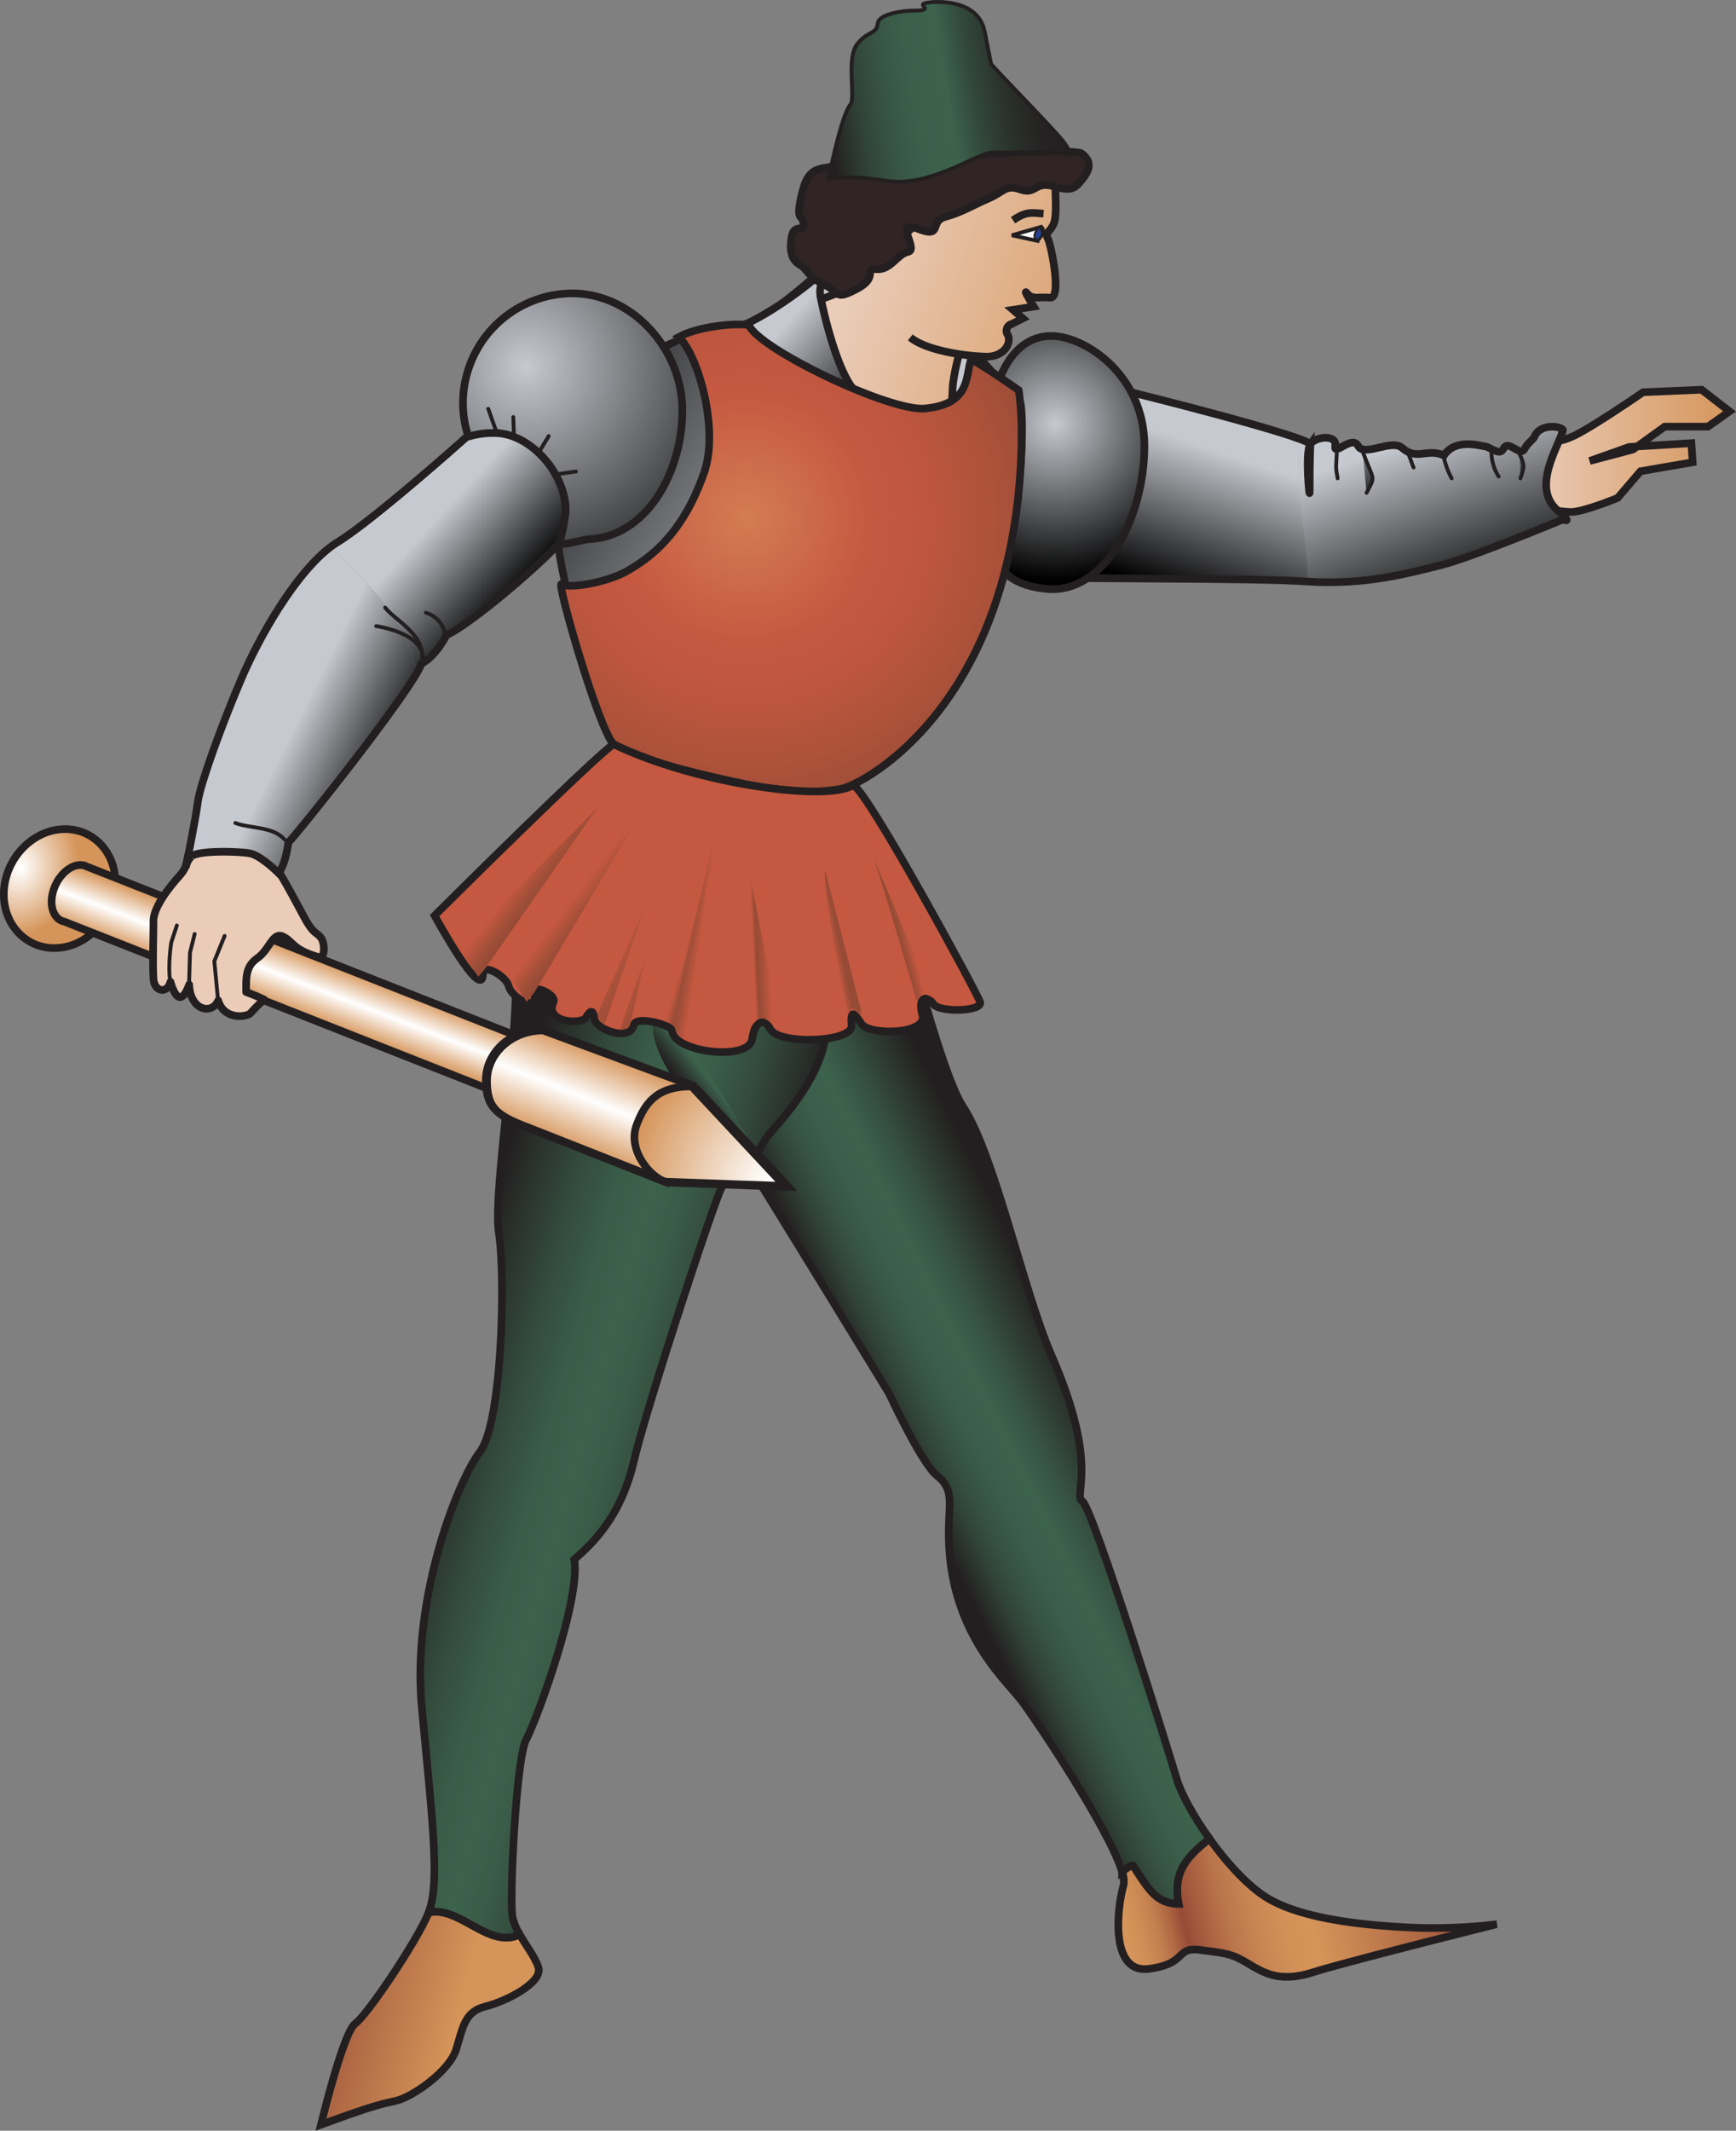 <svg id="Layer_1" data-name="Layer 1" xmlns="http://www.w3.org/2000/svg" xmlns:xlink="http://www.w3.org/1999/xlink" viewBox="0 0 409.01 501.87"><rect x="0" y="0" width="409.01" height="501.87" fill="#808080" stroke="none"/><defs><style>.cls-1,.cls-10,.cls-11,.cls-12,.cls-13,.cls-14,.cls-15,.cls-16,.cls-17,.cls-19,.cls-2,.cls-20,.cls-21,.cls-22,.cls-23,.cls-24,.cls-25,.cls-26,.cls-27,.cls-28,.cls-3,.cls-39,.cls-40,.cls-41,.cls-42,.cls-43,.cls-44,.cls-45,.cls-46,.cls-47,.cls-5,.cls-6,.cls-8{stroke:#231f20;}.cls-1,.cls-10,.cls-11,.cls-12,.cls-13,.cls-14,.cls-15,.cls-16,.cls-17,.cls-19,.cls-2,.cls-20,.cls-22,.cls-23,.cls-24,.cls-25,.cls-26,.cls-28,.cls-3,.cls-5,.cls-6,.cls-8{stroke-width:1.8px;}.cls-1{fill:url(#linear-gradient);}.cls-2{fill:url(#linear-gradient-2);}.cls-3{fill:url(#linear-gradient-3);}.cls-4{fill:url(#linear-gradient-4);}.cls-5{fill:url(#radial-gradient);}.cls-6{fill:url(#New_Gradient_Swatch_7);}.cls-7{fill:url(#New_Gradient_Swatch_8);}.cls-10,.cls-27,.cls-39,.cls-40,.cls-41,.cls-42,.cls-43,.cls-44,.cls-47,.cls-8{stroke-linecap:round;}.cls-8{fill:url(#New_Gradient_Swatch_8-2);}.cls-9{fill:url(#linear-gradient-5);}.cls-10,.cls-22,.cls-47{fill:none;}.cls-11{fill:url(#radial-gradient-2);}.cls-12{fill:#c6c9cf;}.cls-13{fill:url(#New_Gradient_Swatch_8-3);}.cls-14{fill:url(#linear-gradient-6);}.cls-15{fill:url(#New_Gradient_Swatch_8-4);}.cls-16{fill:url(#radial-gradient-3);}.cls-17{fill:url(#radial-gradient-4);}.cls-18{fill:url(#New_Gradient_Swatch_8-5);}.cls-19{fill:#c55840;}.cls-20{fill:#312425;}.cls-21,.cls-27,.cls-39,.cls-40,.cls-41,.cls-42,.cls-43,.cls-44,.cls-45,.cls-47{stroke-width:0.9px;}.cls-21{fill:url(#linear-gradient-7);}.cls-23{fill:url(#linear-gradient-8);}.cls-24{fill:url(#linear-gradient-9);}.cls-25{fill:url(#radial-gradient-5);}.cls-26,.cls-27{fill:#eaccb8;stroke-linejoin:round;}.cls-28{fill:url(#linear-gradient-10);}.cls-29{fill:url(#linear-gradient-11);}.cls-30{fill:url(#linear-gradient-12);}.cls-31{fill:url(#linear-gradient-13);}.cls-32{fill:url(#linear-gradient-14);}.cls-33{fill:url(#linear-gradient-15);}.cls-34{fill:url(#linear-gradient-16);}.cls-35{fill:url(#linear-gradient-17);}.cls-36{fill:url(#linear-gradient-18);}.cls-37{fill:url(#linear-gradient-19);}.cls-38{fill:url(#linear-gradient-20);}.cls-39{fill:url(#New_Gradient_Swatch_8-6);}.cls-40{fill:url(#New_Gradient_Swatch_8-7);}.cls-41{fill:url(#New_Gradient_Swatch_8-8);}.cls-42{fill:url(#New_Gradient_Swatch_8-9);}.cls-43{fill:url(#New_Gradient_Swatch_8-10);}.cls-44{fill:url(#New_Gradient_Swatch_8-11);}.cls-45{fill:#fff;}.cls-46{fill:#25408f;stroke-width:0.45px;}</style><linearGradient id="linear-gradient" x1="198.76" y1="351.22" x2="240.31" y2="330.69" gradientTransform="translate(13.55 -7.25)" gradientUnits="userSpaceOnUse"><stop offset="0.01" stop-color="#231f20"/><stop offset="0.04" stop-color="#262826"/><stop offset="0.15" stop-color="#304237"/><stop offset="0.27" stop-color="#375443"/><stop offset="0.39" stop-color="#3b5e4a"/><stop offset="0.53" stop-color="#3c624c"/><stop offset="0.68" stop-color="#365141"/><stop offset="0.97" stop-color="#252423"/><stop offset="1" stop-color="#231f20"/></linearGradient><linearGradient id="linear-gradient-2" x1="56.21" y1="477.83" x2="93.37" y2="486.82" gradientTransform="translate(13.55 -7.25)" gradientUnits="userSpaceOnUse"><stop offset="0" stop-color="#964b36"/><stop offset="1" stop-color="#d59459"/></linearGradient><linearGradient id="linear-gradient-3" x1="88.21" y1="340.6" x2="153.03" y2="358.57" gradientTransform="translate(13.55 -7.25)" gradientUnits="userSpaceOnUse"><stop offset="0.01" stop-color="#231f20"/><stop offset="0.09" stop-color="#292f2b"/><stop offset="0.26" stop-color="#334b3d"/><stop offset="0.41" stop-color="#3a5c48"/><stop offset="0.53" stop-color="#3c624c"/><stop offset="0.63" stop-color="#3a5c48"/><stop offset="0.77" stop-color="#344b3d"/><stop offset="0.92" stop-color="#29302b"/><stop offset="1" stop-color="#231f20"/></linearGradient><linearGradient id="linear-gradient-4" x1="153.66" y1="261.69" x2="149.09" y2="265.3" gradientTransform="translate(13.55 -7.25)" gradientUnits="userSpaceOnUse"><stop offset="0" stop-color="#3c624c"/><stop offset="0.62" stop-color="#2b352f"/><stop offset="1" stop-color="#231f20"/></linearGradient><radialGradient id="radial-gradient" cx="328.56" cy="-304.12" r="13.74" gradientTransform="matrix(0.99, -0.02, -0.09, 1.18, -347.78, 569.93)" gradientUnits="userSpaceOnUse"><stop offset="0.02" stop-color="#fff"/><stop offset="1" stop-color="#d59459"/></radialGradient><linearGradient id="New_Gradient_Swatch_7" x1="346.5" y1="113.44" x2="395.45" y2="113.44" gradientTransform="translate(13.55 -7.25)" gradientUnits="userSpaceOnUse"><stop offset="0" stop-color="#eaccb8"/><stop offset="1" stop-color="#d59459"/></linearGradient><linearGradient id="New_Gradient_Swatch_8" x1="274.33" y1="113.8" x2="263.13" y2="147.01" gradientTransform="translate(13.55 -7.25)" gradientUnits="userSpaceOnUse"><stop offset="0" stop-color="#c6c9cf"/><stop offset="1"/></linearGradient><linearGradient id="New_Gradient_Swatch_8-2" x1="294.37" y1="120.53" x2="287.31" y2="151.25" xlink:href="#New_Gradient_Swatch_8"/><linearGradient id="linear-gradient-5" x1="319.04" y1="110.75" x2="333.15" y2="149.77" xlink:href="#New_Gradient_Swatch_8"/><radialGradient id="radial-gradient-2" cx="235.07" cy="107.07" r="36.85" gradientTransform="translate(13.55 -7.25)" xlink:href="#New_Gradient_Swatch_8"/><linearGradient id="New_Gradient_Swatch_8-3" x1="182.12" y1="154.55" x2="95.17" y2="101.89" xlink:href="#New_Gradient_Swatch_8"/><linearGradient id="linear-gradient-6" x1="188.51" y1="69.27" x2="257.15" y2="93.99" xlink:href="#New_Gradient_Swatch_7"/><linearGradient id="New_Gradient_Swatch_8-4" x1="173.43" y1="81.62" x2="195.79" y2="101.99" xlink:href="#New_Gradient_Swatch_8"/><radialGradient id="radial-gradient-3" cx="162.24" cy="129.19" r="75.06" gradientTransform="translate(13.55 -7.25)" gradientUnits="userSpaceOnUse"><stop offset="0" stop-color="#d37c53"/><stop offset="0.41" stop-color="#c55840"/><stop offset="0.57" stop-color="#be563e"/><stop offset="0.81" stop-color="#aa513a"/><stop offset="1" stop-color="#964b36"/></radialGradient><radialGradient id="radial-gradient-4" cx="110.37" cy="93.65" r="66.73" gradientTransform="translate(13.55 -7.25)" xlink:href="#New_Gradient_Swatch_8"/><linearGradient id="New_Gradient_Swatch_8-5" x1="88.41" y1="130.49" x2="108.15" y2="148.54" xlink:href="#New_Gradient_Swatch_8"/><linearGradient id="linear-gradient-7" x1="180.47" y1="32.38" x2="235.03" y2="23.88" gradientTransform="translate(13.55 -7.25)" gradientUnits="userSpaceOnUse"><stop offset="0.01" stop-color="#231f20"/><stop offset="0.05" stop-color="#272b28"/><stop offset="0.15" stop-color="#304338"/><stop offset="0.26" stop-color="#375443"/><stop offset="0.38" stop-color="#3b5f4a"/><stop offset="0.53" stop-color="#3c624c"/><stop offset="0.64" stop-color="#32483b"/><stop offset="0.77" stop-color="#2a312c"/><stop offset="0.89" stop-color="#252423"/><stop offset="1" stop-color="#231f20"/></linearGradient><linearGradient id="linear-gradient-8" x1="55.55" y1="230.48" x2="50.48" y2="243.72" gradientTransform="translate(13.55 -7.25)" gradientUnits="userSpaceOnUse"><stop offset="0.01" stop-color="#d59459"/><stop offset="0.5" stop-color="#fff"/><stop offset="1" stop-color="#d59459"/></linearGradient><linearGradient id="linear-gradient-9" x1="129.51" y1="255.03" x2="120.47" y2="277.53" gradientTransform="translate(13.43 -7.38)" xlink:href="#linear-gradient-8"/><radialGradient id="radial-gradient-5" cx="168.02" cy="285.24" r="33.79" gradientTransform="translate(13.55 -7.25)" xlink:href="#radial-gradient"/><linearGradient id="linear-gradient-10" x1="252.26" y1="463.53" x2="334.42" y2="444.19" gradientTransform="translate(13.55 -7.25)" gradientUnits="userSpaceOnUse"><stop offset="0" stop-color="#d59459"/><stop offset="0.03" stop-color="#d18f57"/><stop offset="0.08" stop-color="#c48150"/><stop offset="0.12" stop-color="#b06944"/><stop offset="0.16" stop-color="#964b36"/><stop offset="0.19" stop-color="#a1573c"/><stop offset="0.27" stop-color="#b87249"/><stop offset="0.35" stop-color="#c88552"/><stop offset="0.43" stop-color="#d29057"/><stop offset="0.51" stop-color="#d59459"/><stop offset="0.99" stop-color="#964b36"/></linearGradient><linearGradient id="linear-gradient-11" x1="200.18" y1="225.42" x2="197.8" y2="226.05" gradientTransform="translate(13.55 -7.25)" gradientUnits="userSpaceOnUse"><stop offset="0.01" stop-color="#c55840"/><stop offset="0.65" stop-color="#a34f39"/><stop offset="1" stop-color="#964b36"/></linearGradient><linearGradient id="linear-gradient-12" x1="182.61" y1="229.74" x2="184.32" y2="229.4" gradientTransform="translate(13.55 -7.25)" gradientUnits="userSpaceOnUse"><stop offset="0.02" stop-color="#c55840"/><stop offset="0.65" stop-color="#a34f39"/><stop offset="1" stop-color="#964b36"/></linearGradient><linearGradient id="linear-gradient-13" x1="167.72" y1="231.91" x2="163.89" y2="232.08" gradientTransform="translate(13.55 -7.25)" gradientUnits="userSpaceOnUse"><stop offset="0.01" stop-color="#c55840"/><stop offset="0.51" stop-color="#a34f39"/><stop offset="0.79" stop-color="#964b36"/><stop offset="0.83" stop-color="#9f4d36"/><stop offset="0.99" stop-color="#c55840"/></linearGradient><linearGradient id="linear-gradient-14" x1="108.93" y1="214.25" x2="113.42" y2="217.71" xlink:href="#linear-gradient-11"/><linearGradient id="linear-gradient-15" x1="114.13" y1="216.68" x2="118.62" y2="220.14" gradientTransform="translate(19.89 -3.99)" xlink:href="#linear-gradient-11"/><linearGradient id="linear-gradient-16" x1="127.12" y1="229.65" x2="140.27" y2="239.76" xlink:href="#linear-gradient-11"/><linearGradient id="linear-gradient-17" x1="130.47" y1="237.38" x2="141.44" y2="245.82" xlink:href="#linear-gradient-11"/><linearGradient id="linear-gradient-18" x1="149.05" y1="227.37" x2="151.01" y2="227.93" xlink:href="#linear-gradient-11"/><linearGradient id="linear-gradient-19" x1="151.67" y1="229.33" x2="148.18" y2="228.77" xlink:href="#linear-gradient-11"/><linearGradient id="linear-gradient-20" x1="55.89" y1="178.21" x2="80.2" y2="190.24" xlink:href="#New_Gradient_Swatch_8"/><linearGradient id="New_Gradient_Swatch_8-6" x1="300.24" y1="107.78" x2="302.31" y2="123.46" xlink:href="#New_Gradient_Swatch_8"/><linearGradient id="New_Gradient_Swatch_8-7" x1="307.33" y1="108" x2="309.8" y2="126.78" xlink:href="#New_Gradient_Swatch_8"/><linearGradient id="New_Gradient_Swatch_8-8" x1="317.66" y1="107.25" x2="319.48" y2="121" xlink:href="#New_Gradient_Swatch_8"/><linearGradient id="New_Gradient_Swatch_8-9" x1="326.29" y1="108.09" x2="328.33" y2="123.57" xlink:href="#New_Gradient_Swatch_8"/><linearGradient id="New_Gradient_Swatch_8-10" x1="337.41" y1="107.34" x2="339.57" y2="123.75" xlink:href="#New_Gradient_Swatch_8"/><linearGradient id="New_Gradient_Swatch_8-11" x1="343.61" y1="107.74" x2="345.68" y2="123.42" xlink:href="#New_Gradient_Swatch_8"/></defs><path class="cls-1" d="M277.72,448.44c-1.49-7.44,2-11.19,7.27-15.32-3.81-5.32-6.77-10.76-7.76-14.14-2-6.86-19.76-63.72-22.18-65.34s4.23-7.93-7.26-34.28c-6.86-15.73-13.31-47.19-21-58.88-5.52-8.44-15.72-50-15.72-50L152.6,236.68c5.65,7.66,56.87,91.55,56.87,91.55s7.67,16.54,11.3,19.36,3,6,2.82,10.49c-1.21,25,12.91,37.1,16.94,42.35,3.55,4.62,20.88,30.53,23.84,40.48.86-.65,1.71-1.46,2.56-1.46C270.53,444.84,272.33,448.44,277.72,448.44Z"/><path class="cls-2" d="M101,450.5c-2.86,6.89-14.49,24.14-17.31,26.15s-8.07,23.8-8.07,23.8c12.1-4.44,14.12-4.84,17.75-5.65s12.5-6.85,14.11-12.1,2-8.87,6.86-10.08,13.71-5.65,12.5-9.28c-.81-2.42-2.86-5-4.38-7.68C115.26,459.23,108.11,448.78,101,450.5Z"/><path class="cls-3" d="M194.55,243.14c.4-6.86-73.81-18.15-73.81-18.15,3.23,9.27-4.84,54.85-3.22,65.33s.8,44.77-4.44,51.63S97,376.23,99.37,402s4.43,41.54,1.61,48.4l0,.06c7.16-1.72,14.31,8.73,21.46,5.16a13.86,13.86,0,0,1-1.67-4c-.8-4,.81-37.51,3.23-41.95s12.9-33.07,11.29-42.35c5.65-4.84,11.29-11.28,14.12-23.39s18.55-60.09,20.57-64.12,5.24-1.21,7.66-3.23-2-3.23,4.84-10.89S194.15,250,194.55,243.14Z"/><path class="cls-4" d="M177.72,270.46c-3.13,1.44-12.51-3.85-14.68-7.7-2-3.64-2.17-4.58-6-11.32-2.91-5.09-6.25-13.95,2.17-11.79"/><path class="cls-5" d="M.94,209.52c.6-7.74,7-14.11,14.19-14.23s12.64,6.06,12,13.79S20.24,223.19,13,223.31.35,217.25.94,209.52Z"/><path class="cls-6" d="M362.54,104.08c4.49-.9,3.59.6,7.79-1.2s16.78-10.49,16.78-10.49l13.79-.6,6.59,5.1-5.09,3.6H392.21l-7.49,5.39-10.19,2.7,9.29-3.3,14.68-.9.3,4.5L386.51,111l-5.39,6.29s-8.69,3.59-11.39,3.3S361,120,361,120Z"/><path class="cls-7" d="M306.46,103.49c-8.57-3.23-37-10.41-43.72-12,0,0-16.63,44.06-13,44.51s45.17.07,58.2,1h.36C307.9,125.41,304.86,115.22,306.46,103.49Z"/><path class="cls-8" d="M308.59,115.77c0-6.59.17-11.2.17-11.2C307.41,106.37,308.61,118.47,308.59,115.77Z"/><path class="cls-9" d="M367,120.27c-6.33-5.35.12-14.88,1.2-18.89.23-.84-5.27-2-6.72,1.5-.34.8-1.41,1.23-2.27,2.8-1.16,2.13-3.81-2.34-5,0-.9,1.8-3.08-.35-4.33-.53-1.6-.23-7-1.93-9.71,2.12-4-1.8-6.29,1.35-9.89-1.8-2.44-2.13-9,2.25-10.34-.45s-5.84,2.7-5.39,0-4.5-2.25-5.84-.45c0,0-.22,4.61-.17,11.2,0,2.7-1.18-9.4.17-11.2a10.22,10.22,0,0,0-2.3-1.08c-1.6,11.73,1.44,21.92,1.8,33.49,13.58.88,24.21-2.1,31.19-3.85,7.19-1.79,28.78-10.77,28.78-10.77S370.92,123.55,367,120.27Z"/><path class="cls-10" d="M262.74,91.49c7.64,1.8,43.32,10.83,46,13.08,0,0-.22,4.61-.17,11.2,0,2.7-1.18-9.4.17-11.2s6.29-2.25,5.84.45,4-2.7,5.39,0,7.9-1.68,10.34.45c3.6,3.15,5.85,0,9.89,1.8,2.7-4,8.11-2.35,9.71-2.12,1.25.18,3.43,2.33,4.33.53,1.17-2.34,3.82,2.13,5,0,.86-1.57,1.93-2,2.27-2.8,1.45-3.48,6.95-2.34,6.72-1.5-1.08,4-7.53,13.54-1.2,18.89,3.89,3.28,1.2,2.09,1.2,2.09s-21.59,9-28.78,10.77-17.78,4.79-31.55,3.84c-13-.9-54.6-.52-58.2-1S262.74,91.49,262.74,91.49Z"/><path class="cls-11" d="M269.63,105c0,17-9.46,34.94-22.93,33.72-14.83-1.35-14.38-11.77-14.38-28.77s4.49-30.12,14.61-30.8C255,78.6,269.63,88,269.63,105Z"/><path class="cls-12" d="M239.87,116.63c0-.25.06-.48.08-.73,1.55-15.89.51-20.83.51-20.83l-9.25-10.29-29.83-20c-8.42-3.37-6.66-2.34-8.23-.77-1.79,1.8-13.36,11.57-16.71,12.6h0C193.68,98,216.69,105.28,239.87,116.63Z"/><path class="cls-13" d="M176.43,76.56c-3.62-.51-16.19,3.34-16.19,3.34l-3.85,1.8s2.57,14.91.51,21.85-5.4,20.83-12.34,20.83S133,127.72,131.7,128s9.26,43.71,12.86,47.31,30.36,9.52,36,10.29c9.51,1.28,12.85,1,17.48.25s36.45-17.08,41.83-69.2C216.69,105.28,193.68,98,176.43,76.56Z"/><path class="cls-14" d="M225.81,84a51.6,51.6,0,0,0-1.29,6.43c-.6,4.82,2.09,32-38.56-5.4-12.53-11.53,11.82-14.4,14.91-18s27-26.74,34.71-26.48,13.11.26,13.11.26c-.25,4.37.52,10-.51,12.08s-2.06,1.8-1.29,3.34,3.35,14.15.52,13.89-4.12.51-5.4-1,1.54,3.09,1.54,3.09l-4.89.77L241,75l-2.57,1.29a1.65,1.65,0,0,0-1,2.57c1,2.06-1,5.14-4.89,5.14s-14-1.19-18.07-4.53"/><path class="cls-15" d="M195.47,62.42c-1.29,4.11-2.83,4.37-2.06,8,2,9.51,5.14,18.77,8,21.59s3.09,4.38,2.83,5.4-14.14-.51-14.14-.51-19-17.23-16.46-19.8C179,75.53,190.58,67.56,195.47,62.42Z"/><path class="cls-16" d="M217.91,96.22c-8.23.78-39.15-14-41.47-19.66-3.6-.52-12.05.37-16.53,2.82,4.48,4.05,9.59,21.6,6,31.89-4.88,14-12,19.66-18,23.14-4.88,2.83-13.8,4.28-15.66,3.21-1.14-.66,8.72,34.07,12.32,37.67s30.36,9.52,36,10.29c9.51,1.28,12.85,1,17.48.25S234.81,168.6,240,115.9c1.55-15.89,0-24,0-24s-7.37-5.21-11.22-7.27C227.45,88.79,228.67,95.21,217.91,96.22Z"/><path class="cls-17" d="M134.79,69.1a25.9,25.9,0,0,0-25.71,26.1,25.11,25.11,0,0,0,1.35,7.85,16.73,16.73,0,0,1,6.1-1c8.22,0,16.72,9.25,16.72,18.26A38.4,38.4,0,0,1,131.7,128c1.77.46,5.42-.93,7.2-1,13.63-.77,21.86-15.92,21.86-30.34S149,69.1,134.79,69.1Z"/><path class="cls-12" d="M43.64,204.28a2.61,2.61,0,0,0-.11.55S43.57,204.62,43.64,204.28Z"/><path class="cls-18" d="M116.29,102.49a16.64,16.64,0,0,0-6.09,1h-.59S88,122.8,79.27,128.2c-.43.27-.86.58-1.29.89,8.66,7.77,17.9,17.57,20.25,29.41a10.47,10.47,0,0,0,.84-1.76s2.83-1,5.91-6.68c6-2.79,21.6-16.2,26.48-21.6a38.4,38.4,0,0,0,1.55-7.71C133,111.74,124.51,102.49,116.29,102.49Z"/><path class="cls-19" d="M144.56,175.29c-4.37,2.83-39.6,37.8-42.17,40.37,0,0,11.42,21,11.42,13.6,0-2.42,5.51.67,6.07,3.11s6.94,6.6,6.06,1.31c-.32-1.93,5.25.67,4.48,2.29-2.32,4.89,6.62,5.46,7.65,3.66s1.73-1.87,2,.44,8.34,5.47,9.26,1.33c.52-2.32,9.05.17,9.05,1.32,0,5.07,18.07,7.39,18.84,2s3.44-4.2,4.12-2.57c1.73,4.14,19.54,3.34,19.28-.51s.52-3.35,2.32-.52,15.68,2.57,14.39-2.05,1.29-4.63,2.58-2.58,11.82,1.8,11-.51-26-48.76-29.84-51.08C194.94,189,163.59,184.55,144.56,175.29Z"/><path class="cls-20" d="M199.33,38.25c-5.4,2.31-8.49-.26-10.29,6.94s0,5.14.26,7.45S187,52.39,186.47,56s.26,5.4,2.06,6.43,1.8,2.82,5.65,4.62,2.32,3.86,7.72,1,1.28-4.88,4.63-4.63,4.88-3.6,7.45-4.11-3.6-7.71,2.32-5.4,2.57-1.8,6.42-2.83,6.69-2.83,10.29-4.37,3.85-3.34,7.45-2.06,3.35-2.05,7.72-.77,5.14.52,6.94-1.8,2.06-4.11-.26-5.91S199.33,38.25,199.33,38.25Z"/><path class="cls-21" d="M214.75,2.51c6.2,0,1-1.29,3.35-1.8s12.34-1,13.88,6.68l1.54,7.72h0c4.17,4.58,15.66,16.27,17.23,18.51,3.6,5.14-.51,2.06-.51,2.06s-13.12.25-16.46.25-14.66,8.23-24.68,6.69-13.89-.52-13.89-.52,2.91-14.79,5.14-17.48c1.29-1.54-1-10.8,1.55-14.14s4.63-2.32,4.88-4.89S213.72,2.51,214.75,2.51Z"/><path class="cls-22" d="M245.86,50.33c-3.08-.26-4.11-.51-7.2,1.54"/><path class="cls-23" d="M116.05,251.1c.86-3.71,3.8-6.73,6.58-6.72h.08L20.49,204.12l0,0a3.35,3.35,0,0,0-1.52-.38c-2.78,0-5.72,3-6.58,6.72-.77,3.38.46,6.16,2.79,6.63L117.59,257.5l.1-.21C116.13,256.26,115.42,253.88,116.05,251.1Z"/><path class="cls-24" d="M157.15,278.46l-32.42-12.79c-7.61-2.87-10.26-4.68-10.26-11.26s5.92-11.91,13.23-11.91l36.07,13.35"/><path class="cls-25" d="M162.94,255.9l21.9,23.44-28.07-1c-3.48-1-9-7.39-6.79-13.35,2.29-6.17,5.65-9.1,13-9.1Z"/><path class="cls-26" d="M44.32,201.47c-.55,2.87-.66,3.31-2.43,5.29s-5.73,6.84-5.73,10.15-.22,10.59,0,13.68,3.3,3.53,4,.66c1.1,3.75,2.64,5.51,4.41.66.22,6,5.29,7.28,6.84,3.75,1.32,4.63,6.84,4,7.72,2.87a38.59,38.59,0,0,1,3.09-3.09A40.25,40.25,0,0,0,58,233.68c0-3.31-.22-6,2.64-8s3.59-6.21,6-5.1,2.25,3.14,8.54,4.88c1.35.51,1.55-3.53.22-4.85s-1.76-.88-4-5.07-4.85-9.05-6-10.59-10.15-7.94-12.36-7.28S44.32,201.47,44.32,201.47Z"/><path class="cls-27" d="M40.13,231.25c-.66-3.75.22-9.27.22-9.27l1.32-4"/><polyline class="cls-27" points="44.54 231.91 44.76 224.41 45.86 220"/><polyline class="cls-27" points="51.38 235.66 50.5 226.4 52.92 220.44"/><path class="cls-22" d="M163.83,256.12h0l21.89,23.44-28.07-1-.27.11L125,265.88c-7.61-2.86-10.26-4.67-10.26-11.25s5.92-11.91,13.23-11.91L164,256.06"/><path class="cls-28" d="M333.69,454.07c-9.68-.41-26.62-1.61-35.49-7.26-4.5-2.87-9.3-8.22-13.21-13.69-5.31,4.13-8.76,7.88-7.27,15.32-5.39,0-7.19-3.6-10.79-9-.85,0-1.7.81-2.56,1.46a6.2,6.2,0,0,1,.36,3.08c-1.62,5.64-3.23,21,6,19.76s6.05-5.25,12.1-4.44,7.26.81,11.29,3.23,7.66,4.43,15.32,2,43.16-11.29,43.16-11.29A126.4,126.4,0,0,1,333.69,454.07Z"/><path class="cls-29" d="M205.7,201.82c1.27,3,10.28,33.85,10.28,33.85l1.36-2,2.44,1.36"/><path class="cls-30" d="M194.4,205c-.72,4.37,4.5,29.69,4.91,34.49a9.56,9.56,0,0,0,1.36-2l2.43,1.37"/><path class="cls-31" d="M176.75,206.41c-.79,5.69,1.58,25.15.63,34.8.94-.91,1.15-1.26,1.89-1.36,1.62-.23,3.26,2.24,3.26,2.24a3.05,3.05,0,0,0,1.35.9"/><polyline class="cls-32" points="108.19 223.17 112.68 230.08 114.41 228 140.66 190.36"/><polyline class="cls-33" points="119.59 229.04 124.08 235.95 125.81 233.88 149.64 193.81"/><path class="cls-34" d="M152.05,213.5S141.69,236.59,141,238.37s1.41,3,1.41,3"/><path class="cls-35" d="M152.05,225.59s-5,13.52-5.87,16.92c1.79.24,2.42-1.73,2.42-1.73"/><polyline class="cls-36" points="168.74 199.38 158.82 241.53 156.68 240.41"/><path class="cls-37" d="M167.87,199.18c-3.71,15.11-9.47,40.36-9.05,42.35.61,2.92,2.48,3.24,2.48,3.24"/><path class="cls-38" d="M78,129.09c-8.35,6.08-16.93,21-21.34,31.25-4.62,10.8-9.77,24.94-10.28,29.06-.45,3.57-2.25,12.58-2.72,14.88a6,6,0,0,1,1.18-2c1.28-1.54,11.31-1.28,13.88-.77s6.69,4.63,6.69,4.63,1.54-1.54,2.31-7.2c2.38-2.38,25.61-31.55,30.53-40.41C95.88,146.66,86.64,136.86,78,129.09Z"/><path class="cls-22" d="M109.85,103a20.11,20.11,0,0,1,6.68-1c8.22,0,16.72,9.25,16.72,18.26A38.4,38.4,0,0,1,131.7,128c-4.88,5.4-20.51,18.81-26.48,21.6-3.08,5.65-5.91,6.68-5.91,6.68-1.8,5.66-28.8,39.6-31.37,42.17-.77,5.66-2.32,7.2-2.32,7.2s-4.11-4.11-6.68-4.63-12.6-.77-13.88.77a4.59,4.59,0,0,0-1.29,2.57S46.08,193,46.6,188.92s5.66-18.26,10.28-29.06,13.89-26.74,22.63-32.14S109.85,103,109.85,103"/><path class="cls-39" d="M314.94,106.88c-.13,3.17-.33,2.9.21,5.79"/><path class="cls-40" d="M321.06,106.4c2.73,7.25,3.05,5.49.91,9.68"/><path class="cls-41" d="M331.56,106.45c.94,1.79,1,2.72,1.5,3.66"/><path class="cls-42" d="M340.09,107.31a19.26,19.26,0,0,0,1.92,5.36"/><path class="cls-43" d="M353.09,112.24a10.8,10.8,0,0,1-1.7-6"/><path class="cls-44" d="M358,106.88c1.21,2.75,1.22,2.91.22,5.79"/><path class="cls-45" d="M245.35,53.42l-6.94,2,5.91,1.29S246.64,54.7,245.35,53.42Z"/><path class="cls-46" d="M245.51,55c0,.7-.7,1.49-1.09,1.49s-.7-.22-.7-.92.69-1.85,1.08-1.85S245.51,54.33,245.51,55Z"/><path class="cls-47" d="M88.64,147.47c4.19.7,11.56,2.85,11,8.37"/><path class="cls-47" d="M90.74,143.11c2.09,2.79,9.28,6.34,8.72,11.86"/><path class="cls-47" d="M100.33,144.33a6.47,6.47,0,0,1,4.65,5.73"/><path class="cls-47" d="M67,197.7c-2.65-3.07-8.24-2.54-11.55-3.85"/><line class="cls-47" x1="117.06" y1="102.01" x2="115.03" y2="96.3"/><line class="cls-47" x1="121.09" y1="102.63" x2="120.93" y2="98.23"/><line class="cls-47" x1="127.34" y1="105.93" x2="129.27" y2="102.72"/><line class="cls-47" x1="131.19" y1="111.71" x2="135.69" y2="111.06"/></svg>